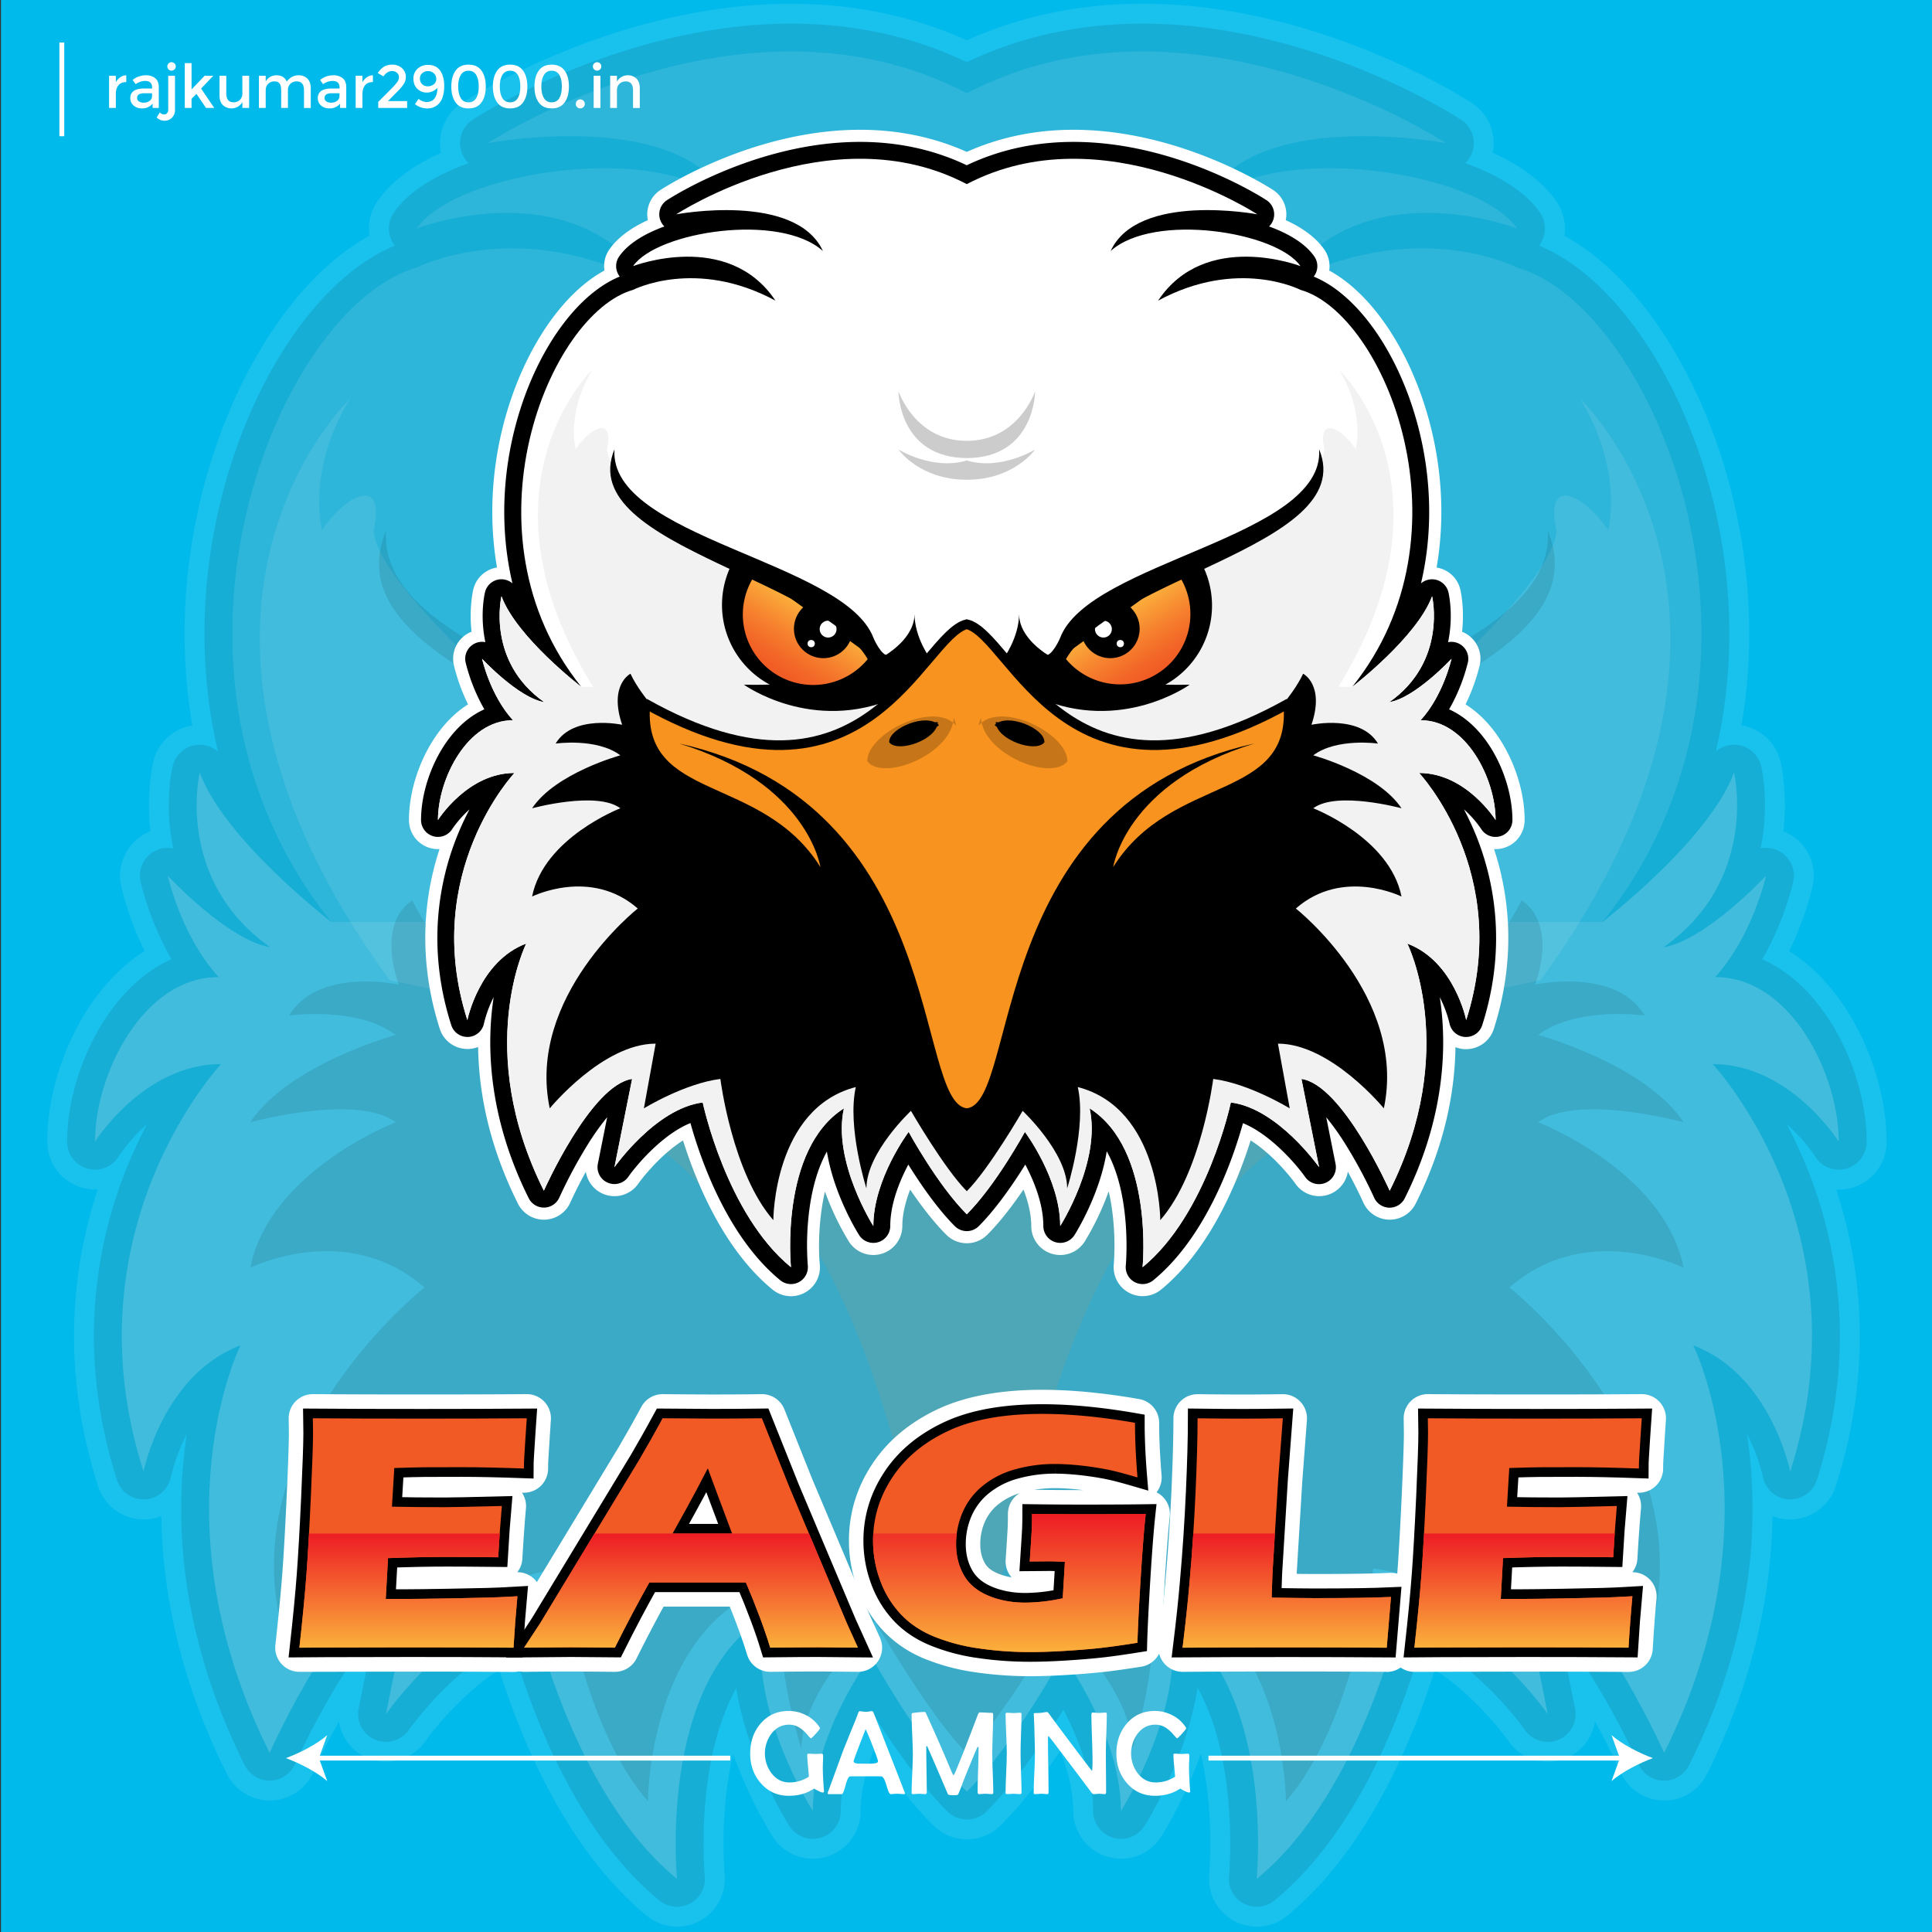 <svg id="Layer_1" data-name="Layer 1" xmlns="http://www.w3.org/2000/svg" xmlns:xlink="http://www.w3.org/1999/xlink" viewBox="0 0 2000 2000"><rect x="0" y="0" width="2000" height="2000" fill="#333333" stroke="none"/><defs><style>.cls-1{fill:#00baeb;}.cls-10,.cls-11,.cls-12,.cls-2,.cls-4,.cls-5,.cls-6,.cls-7,.cls-8,.cls-9{opacity:0.1;}.cls-3,.cls-4{fill:#fff;}.cls-13,.cls-5{fill:#f2f2f2;}.cls-14,.cls-6{fill:#ccc;}.cls-8{fill:url(#linear-gradient);}.cls-9{fill:url(#linear-gradient-2);}.cls-10,.cls-25{fill:#f7931e;}.cls-11,.cls-15,.cls-22,.cls-26{fill:none;}.cls-11,.cls-12,.cls-15,.cls-26,.cls-28{stroke:#000;}.cls-11,.cls-12,.cls-15,.cls-22,.cls-26,.cls-28{stroke-miterlimit:10;}.cls-11{stroke-width:16.49px;}.cls-12{stroke-width:4.12px;}.cls-15{stroke-width:20px;}.cls-16{fill:#f15a24;}.cls-17{fill:url(#linear-gradient-3);}.cls-18{fill:url(#linear-gradient-4);}.cls-19{fill:url(#linear-gradient-5);}.cls-20{fill:url(#linear-gradient-6);}.cls-21{fill:url(#linear-gradient-7);}.cls-22{stroke:#fff;stroke-width:5px;}.cls-23{fill:url(#linear-gradient-8);}.cls-24{fill:url(#linear-gradient-9);}.cls-26{stroke-width:10px;}.cls-27{opacity:0.2;}.cls-28{stroke-width:2.5px;}</style><linearGradient id="linear-gradient" x1="1260.03" y1="826.4" x2="1328.56" y2="931.92" gradientUnits="userSpaceOnUse"><stop offset="0" stop-color="#fbb03b"/><stop offset="0.02" stop-color="#fbae3b"/><stop offset="0.46" stop-color="#f6812e"/><stop offset="0.8" stop-color="#f26527"/><stop offset="1" stop-color="#f15a24"/></linearGradient><linearGradient id="linear-gradient-2" x1="1446.67" y1="826.4" x2="1515.19" y2="931.92" gradientTransform="matrix(-1, 0, 0, 1, 2188.5, 0)" xlink:href="#linear-gradient"/><linearGradient id="linear-gradient-3" x1="422.76" y1="1705.67" x2="422.76" y2="1587.5" gradientUnits="userSpaceOnUse"><stop offset="0" stop-color="#fbb03b"/><stop offset="1" stop-color="#ed1c24"/></linearGradient><linearGradient id="linear-gradient-4" x1="715.34" y1="1705.67" x2="715.34" xlink:href="#linear-gradient-3"/><linearGradient id="linear-gradient-5" x1="1044.94" y1="1710.2" x2="1044.94" y2="1567.2" xlink:href="#linear-gradient-3"/><linearGradient id="linear-gradient-6" x1="1332.06" y1="1705.67" x2="1332.06" xlink:href="#linear-gradient-3"/><linearGradient id="linear-gradient-7" x1="1577" y1="1705.67" x2="1577" xlink:href="#linear-gradient-3"/><linearGradient id="linear-gradient-8" x1="1157.99" y1="633.27" x2="1199.55" y2="697.28" xlink:href="#linear-gradient"/><linearGradient id="linear-gradient-9" x1="1344.83" y1="633.27" x2="1386.4" y2="697.28" gradientTransform="matrix(-1, 0, 0, 1, 2188.5, 0)" xlink:href="#linear-gradient"/></defs><title>eagle-gaming-sell</title><rect class="cls-1" x="1" width="2000" height="2000"/><g class="cls-2"><path class="cls-3" d="M1301,1994.46a49.47,49.47,0,0,1-49.22-54.31,449.94,449.94,0,0,0-3.75-99c-1.26-8.15-2.87-16.8-4.94-25.63-1.25,3.48-2.55,7-3.91,10.5a467.86,467.86,0,0,1-37,75.22,49.46,49.46,0,0,1-91.18-26.55c0-20.42-5.66-42.18-13.37-62.2-17.94,26.37-39.5,54.91-61.68,77.09a49.47,49.47,0,0,1-69.94,0c-22.18-22.18-43.74-50.72-61.68-77.09-7.71,20-13.37,41.78-13.37,62.2a49.45,49.45,0,0,1-91.18,26.55,467.36,467.36,0,0,1-37-75.22c-1.37-3.53-2.67-7-3.92-10.5-2.22,9.5-3.92,18.8-5.22,27.54a452.1,452.1,0,0,0-3.48,97,49.46,49.46,0,0,1-80.53,43.2c-84.51-69.14-131.36-186-152.9-254.6-34.32,21.48-65.53,58.45-76.53,74a49.42,49.42,0,0,1-89.37-20.61c-16.07,29.26-26.3,52.18-26.44,52.48a49.45,49.45,0,0,1-44.07,29.36l-1.13,0a49.46,49.46,0,0,1-44.23-27.34C205.19,1777.19,185,1716.1,174.79,1655a568,568,0,0,1-7.74-85.61,49.94,49.94,0,0,1-15.48,3.47c-1,.06-2,.09-3,.09a49.66,49.66,0,0,1-47.08-34.65C81.2,1475,73.28,1410.9,77.91,1347.82a484.75,484.75,0,0,1,23.25-116.61c-.93,0-1.86.08-2.8.08a49.48,49.48,0,0,1-49.46-49.47c0-46,16-97.78,42.82-138.61,16.56-25.22,36.2-45,57.95-58.68a324,324,0,0,1-24.27-67.19,49.47,49.47,0,0,1,30.26-56.81c-4.36-39.32,2.21-68.7,3.05-72.19A49.43,49.43,0,0,1,199.13,751q-2.22-12.81-3.82-25.77c-10.24-82.69-1.82-169.62,24.35-251.38,19-59.43,46.62-113.35,79.82-155.94,25.69-32.95,53.91-58,83-73.85a49.47,49.47,0,0,1,8.13-35.57c13.62-19.81,35.72-36.66,65.93-50.32a49.51,49.51,0,0,1,21.35-51.39c6.4-4.2,159-102.9,340.89-102.9,65.08,0,126.22,12.69,182.1,37.76C1056.82,16.53,1118,3.84,1183,3.84c181.87,0,334.48,98.7,340.89,102.91a49.48,49.48,0,0,1,21.32,51.37c30.21,13.65,52.33,30.51,66,50.33a49.88,49.88,0,0,1,8.25,35.63c29.1,15.89,57.28,40.89,82.93,73.79,33.2,42.59,60.81,96.51,79.82,155.94,26.17,81.76,34.59,168.69,24.35,251.38q-1.6,13-3.82,25.77a49.46,49.46,0,0,1,40.43,37.38c.83,3.49,7.4,32.85,3,72.17a49.43,49.43,0,0,1,30.26,56.83,325.19,325.19,0,0,1-24.28,67.19c21.75,13.7,41.4,33.46,58,58.68C1937,1084,1953,1135.86,1953,1181.82a49.43,49.43,0,0,1-49.48,49.76c-.9,0-1.79,0-2.68-.08A485.39,485.39,0,0,1,1924,1347.82c4.63,63.08-3.3,127.18-23.56,190.5a49.67,49.67,0,0,1-47.09,34.65c-1,0-2,0-3-.09a49.82,49.82,0,0,1-15.47-3.47,569.3,569.3,0,0,1-7.74,85.61c-10.18,61.08-30.4,122.17-60.09,181.56a49.48,49.48,0,0,1-44.24,27.34l-1.12,0a49.46,49.46,0,0,1-44.08-29.36c-.13-.29-10.43-23.31-26.44-52.47a49.41,49.41,0,0,1-89.36,20.62c-11-15.54-42.2-52.52-76.54-74-21.53,68.64-68.39,185.46-152.9,254.6A49.42,49.42,0,0,1,1301,1994.46Z"/></g><g class="cls-2"><path d="M1301,1973.85a28.85,28.85,0,0,1-28.7-31.72c.24-2.55,10.56-117.88-32.52-194.87-12,74.39-52.7,139.29-55,142.94a28.85,28.85,0,0,1-53.19-15.49c0-36.43-15.51-75.67-30.8-104.82-19.78,31.74-49.1,74.81-79.43,105.14a28.85,28.85,0,0,1-40.8,0c-30.32-30.32-59.63-73.37-79.41-105.11-14.7,27.74-30.81,66.82-30.81,104.79a28.86,28.86,0,0,1-53.2,15.49c-2.31-3.64-42.94-68.34-55-142.58-16.33,29.44-24.7,63.73-29,92.43-8.16,54.81-3.64,101.61-3.59,102.08a28.85,28.85,0,0,1-47,25.2c-91.26-74.66-136.81-208.93-153.25-268.26-20.35,8.2-42.29,23.3-64.62,44.63a357.57,357.57,0,0,0-41.48,47.13,28.84,28.84,0,0,1-51.92-22.2L387.25,1689c-9.93,11.92-21.39,27.68-34.37,48.52a826,826,0,0,0-47.4,88.62,28.87,28.87,0,0,1-25.72,17.12h-.65a28.85,28.85,0,0,1-25.8-15.94c-28.77-57.55-48.35-116.67-58.2-175.73a535.82,535.82,0,0,1-5-141.3c.91-9.13,2-17.86,3.31-26.16A201.49,201.49,0,0,0,176.85,1529a28.79,28.79,0,0,1-26.67,23.1c-.54,0-1.08.05-1.62.05a28.89,28.89,0,0,1-27.47-20.1c-19.45-60.8-27.07-122.27-22.63-182.72a467.09,467.09,0,0,1,33.43-142c6.5-16,13.43-30.57,20.38-43.72a183.27,183.27,0,0,0-29.49,33.57,28.59,28.59,0,0,1-24.41,13.62,28.85,28.85,0,0,1-28.86-29c0-68.26,40.1-158.66,108.07-188.85a311.87,311.87,0,0,1-32.07-80.11,28.84,28.84,0,0,1,33.81-34.56c-.67-3.23-1.27-6.48-1.79-9.77-6.53-40.94.41-72,1.22-75.41A28.84,28.84,0,0,1,205.1,771c.58,0,1.15,0,1.73,0a28.8,28.8,0,0,1,18.78,7,523.73,523.73,0,0,1-9.85-55.27C205.89,642.91,214,559,239.29,480.09,257.57,423,284,371.24,315.73,330.54c28.86-37,60.73-63.08,93-76.21a28.86,28.86,0,0,1-1.07-34.2c17-24.67,49.26-41,77.39-51.27A28.84,28.84,0,0,1,489.24,124c1.57-1,39.1-25.48,98.23-49.94C642.16,51.42,726.7,24.45,818.83,24.45c65.44,0,126.62,13.4,182.1,39.86,55.48-26.46,116.66-39.86,182.11-39.86,92.13,0,176.67,27,231.36,49.59,59.13,24.46,96.66,48.91,98.23,49.94a28.88,28.88,0,0,1,4.22,44.89c28.12,10.22,60.42,26.6,77.37,51.26a28.85,28.85,0,0,1-1.1,34.19c32.26,13.12,64.14,39.19,93,76.22,31.73,40.7,58.16,92.41,76.45,149.55C1787.84,559,1796,642.91,1786.1,722.66a521.17,521.17,0,0,1-9.85,55.27,28.86,28.86,0,0,1,18.79-7c.57,0,1.14,0,1.72,0a28.83,28.83,0,0,1,26.35,22.1c.81,3.41,7.76,34.47,1.22,75.41-.52,3.29-1.12,6.54-1.79,9.77a29,29,0,0,1,5.66-.56,28.87,28.87,0,0,1,28.15,35.12A311.87,311.87,0,0,1,1824.28,993c68,30.19,108.07,120.59,108.07,188.85a28.91,28.91,0,0,1-20.94,27.85,29.21,29.21,0,0,1-7.92,1.1,28.7,28.7,0,0,1-24.46-13.65,182.52,182.52,0,0,0-29.44-33.5,482.12,482.12,0,0,1,20.38,43.73,467.09,467.09,0,0,1,33.43,142c4.44,60.45-3.18,121.92-22.63,182.72a28.85,28.85,0,0,1-27.47,20.06c-.54,0-1.08,0-1.63,0A28.86,28.86,0,0,1,1825,1528.9a202.1,202.1,0,0,0-16.61-44.74q1.92,12.45,3.32,26.17a535.82,535.82,0,0,1-5,141.3c-9.84,59.06-29.42,118.18-58.2,175.73a28.84,28.84,0,0,1-25.8,16h-.66a28.84,28.84,0,0,1-25.71-17.13,827.52,827.52,0,0,0-47.4-88.61c-13-20.84-24.43-36.6-34.36-48.52l15.92,79.59a28.85,28.85,0,0,1-51.93,22.2c-15-21.31-59.2-72.75-106.1-91.75-16.44,59.34-62,193.59-153.25,268.25A28.82,28.82,0,0,1,1301,1973.85Z"/></g><path class="cls-4" d="M1000.93,1854.62c-50.21-50.2-99.22-140.58-99.22-140.58s-60.25,80.33-60.25,160.67c0,0-70.3-110.46-50.21-200.84C680.79,1744.16,700.87,1945,700.87,1945c-110.46-90.38-150.63-281.17-150.63-281.17-80.33,10-150.62,110.46-150.62,110.46l30.12-150.63c-70.29,10-150.62,190.8-150.62,190.8C158.61,1573.45,249,1392.7,249,1392.7c-80.33,30.13-100.42,130.55-100.42,130.55-80.33-251,80.34-421.76,80.34-421.76-80.34,0-130.55,80.33-130.55,80.33,0-70.29,50.2-170.69,128-170.31-38.8-42.41-52.7-104.91-52.7-104.91s61.92,66.65,106.11,74c-99.42-70-73-180.79-73-180.79,25.78,70,136.24,154.64,136.24,154.64C133.18,693,287.82,317.48,431.42,277c0,0,106.77-55.23,243,18.41-81-121.51-243-58.92-243-58.92,40.5-58.91,250.37-92.05,324-25.77-46.61-101.08-250.37-62.59-250.37-62.59S769-24.95,1000.93,96.56c232-121.51,495.88,51.55,495.88,51.55S1293,109.62,1246.43,210.7c73.64-66.28,283.52-33.14,324,25.77,0,0-162-62.59-243,58.92,136.23-73.64,243-18.41,243-18.41,143.6,40.5,298.24,416.06,88.37,677.48,0,0,110.45-84.68,136.23-154.64,0,0,26.44,110.83-73,180.79,44.18-7.36,106.11-74,106.11-74s-13.91,62.5-52.71,104.91c77.82-.38,128,100,128,170.31,0,0-50.21-80.33-130.54-80.33,0,0,160.67,170.71,80.33,421.76,0,0-20.08-100.42-100.42-130.55,0,0,90.38,180.75-30.12,421.76,0,0-80.34-180.76-150.63-190.8l30.13,150.63s-70.3-100.42-150.63-110.46c0,0-40.17,190.79-150.63,281.17,0,0,20.09-200.84-90.37-271.13,20.08,90.38-50.21,200.84-50.21,200.84,0-80.34-60.25-160.67-60.25-160.67S1051.14,1804.42,1000.93,1854.62Z"/><path class="cls-5" d="M1658.82,954.46s110.45-84.68,136.23-154.64c0,0,26.44,110.83-73,180.79,44.18-7.36,106.11-74,106.11-74s-13.91,62.5-52.71,104.91c77.82-.38,128,100,128,170.31,0,0-50.21-80.33-130.54-80.33,0,0,160.67,170.71,80.33,421.76,0,0-20.08-100.42-100.42-130.55,0,0,90.38,180.75-30.12,421.76,0,0-80.34-180.76-150.63-190.8l30.13,150.63s-70.3-100.42-150.63-110.46c0,0-40.17,190.79-150.63,281.17,0,0,20.09-200.84-90.37-271.13,20.08,90.38-50.21,200.84-50.21,200.84,0-80.34-60.25-160.67-60.25-160.67s-49,90.38-99.23,140.58c-50.21-50.2-99.22-140.58-99.22-140.58s-60.25,80.33-60.25,160.67c0,0-70.3-110.46-50.21-200.84C680.79,1744.16,700.87,1945,700.87,1945c-110.46-90.38-150.63-281.17-150.63-281.17-80.33,10-150.62,110.46-150.62,110.46l30.12-150.63c-70.29,10-150.62,190.8-150.62,190.8C158.61,1573.45,249,1392.7,249,1392.7c-80.33,30.13-100.42,130.55-100.42,130.55-80.33-251,80.34-421.76,80.34-421.76-80.34,0-130.55,80.33-130.55,80.33,0-70.29,50.2-170.69,128-170.31-38.8-42.41-52.7-104.91-52.7-104.91s61.92,66.65,106.11,74c-99.42-70-73-180.79-73-180.79,25.78,70,136.24,154.64,136.24,154.64"/><path class="cls-6" d="M1002.12,564.17C884.3,564.17,884.3,450,884.3,450s28.26,84.68,116.63,84.68S1117.56,450,1117.56,450s0,114.14-117.82,114.14"/><path class="cls-6" d="M1002.12,567.85c-58.91,18.41-117.82-18.41-117.82-18.41s35.63,51.71,116.63,51.71,116.63-51.71,116.63-51.71-58.91,36.82-117.82,18.41"/><path class="cls-5" d="M1611.21,549c-12.36-57.7,28.85-37.09,53.58,0,0,0,16.49-61.82-28.85-136,0,0,234.93,222.57-41.21,601.75l-372.39,78.82-100.2-120.67s47.87-175.2,342.66-248c0,0,144.71-123.7,146.41-175.87"/><path class="cls-5" d="M386.89,549c12.37-57.7-28.85-37.09-53.58,0,0,0-16.48-61.82,28.85-136,0,0-234.93,222.57,41.22,601.75l372.39,78.82L876,972.87s-47.87-175.2-342.66-248c0,0-144.71-123.7-146.42-175.87"/><path class="cls-7" d="M1090.12,830.36c0,60.25,105.43,125.52,291.21,120.5,0,0-116.71,84.19-259.19,22l-58.79-66.27s26.77-36.07,26.77-76.24"/><path class="cls-7" d="M1389.66,724.85a154.09,154.09,0,0,1-250.17,180"/><path class="cls-8" d="M1360.58,761.11a120.09,120.09,0,1,1-195,140.26"/><circle class="cls-7" cx="1245.76" cy="855.47" r="50.21"/><path class="cls-7" d="M911.75,830.36c0,60.25-105.44,125.52-291.21,120.5,0,0,116.7,84.19,259.18,22l58.79-66.27s-26.76-36.07-26.76-76.24"/><path class="cls-7" d="M612.2,724.85a154.09,154.09,0,1,0,250.17,180"/><path class="cls-9" d="M641.28,761.11a120.1,120.1,0,0,0,195,140.26"/><circle class="cls-7" cx="756.1" cy="855.47" r="50.21"/><path class="cls-7" d="M1002.12,1081.41c-381.58,60.25-547-105.19-547-105.19S437,953.77,426.93,932.09c0,0-37.35,18.77-14.24,87.11,0,0-83.37-18.13-113.49,32.08,0,0,70.29-10,110.46,20.08,0,0-110.46,30.13-150.63,90.38,0,0,110.46-30.12,150.63,0,0,0-130.54,50.21-150.63,150.63,0,0,100-49.87,180.34,20.42,0,0-190.38,150.29-150.21,341.08,0,0,90.37-110.46,180.75-110.46l-20.08,110.46s69.4-42.56,130.54-50.21c0,0,20.08,160.67,90.38,241,0,0,0-190.8,140.75-227.16-15.29,68.79,18.13,173,18.13,173,0-61.15,76-132.33,76-132.33s57.11,98.91,95.32,137.12c38.22-38.21,95.32-137.12,95.32-137.12s76,71.18,76,132.33c0,0,33.42-104.16,18.14-173,140.75,36.36,140.75,227.16,140.75,227.16,70.29-80.34,90.37-241,90.37-241,61.15,7.65,130.55,50.21,130.55,50.21L1532,1563.41c90.38,0,180.76,110.46,180.76,110.46,40.16-190.79-150.21-341.08-150.21-341.08,80.33-70.29,180.33-20.42,180.33-20.42-20.08-100.42-150.63-150.63-150.63-150.63,40.17-30.12,150.63,0,150.63,0-40.17-60.25-150.63-90.38-150.63-90.38,40.17-30.12,110.46-20.08,110.46-20.08-30.12-50.21-113.48-32.08-113.48-32.08,23.11-68.34-14.25-87.11-14.25-87.11-10,21.68-28.17,44.13-28.17,44.13s-165.43,165.44-547,105.19"/><path class="cls-10" d="M1002.12,847.68C924.8,866.09,840,1196,460.7,982.45c-16.57,169.24,190,119,290.38,279.71,0,0-20.8-143.86-241-210.88,458.76,102,401,612.61,490.85,622.59,89.84-10,32.1-520.64,490.86-622.59-220.21,67-241,210.88-241,210.88,100.42-160.67,307-110.47,290.38-279.71C1161.91,1196,1077.06,866.09,999.74,847.68"/><path class="cls-11" d="M451.17,982.45C830.41,1196,923.61,866.09,1000.93,847.68c77.32,18.41,170.52,348.33,549.77,134.77"/><path class="cls-7" d="M978.58,1007.19c-3.12,62.54-121,109.57-147.57,74.2,0-47.31,114.53-104.61,152-60.3"/><path class="cls-7" d="M1025.08,1007.19c3.12,62.54,121,109.57,147.57,74.2,0-47.31-114.53-104.61-152-60.3"/><path class="cls-12" d="M949.52,1014.86c-1.67,28.35-64.75,49.67-79,33.63,0-21.45,61.31-47.42,81.4-27.33"/><path class="cls-12" d="M1052.34,1014.86c1.67,28.35,64.75,49.67,79,33.63,0-21.45-61.31-47.42-81.39-27.33"/><circle class="cls-4" cx="1234.09" cy="856.04" r="14.43"/><circle class="cls-4" cx="1262.94" cy="880.77" r="6.18"/><circle class="cls-4" cx="764.23" cy="856.04" r="14.43"/><circle class="cls-4" cx="735.37" cy="880.77" r="6.18"/><path class="cls-7" d="M1131.34,897.18c9,13.52,25.53-17.45,29.07-26.65,50.21-130.54,451.88-170.71,441.84-321.34,70.29,170.71-391.63,220.92-442.16,380.2"/><path class="cls-7" d="M870.52,897.18c-9,13.52-25.53-17.45-29.06-26.65C791.25,740,389.58,699.82,399.62,549.19c-70.3,170.71,391.63,220.92,442.15,380.2"/><path class="cls-3" d="M309.92,1730.68a25,25,0,0,1-24.85-27.76c3.27-29.51,5.68-54.51,7.18-74.29s3-46.66,4.53-79.71c1.5-32.79,2.26-54.74,2.27-65.26l-.2-15.14a25,25,0,0,1,25-25.32H324c30.84.23,68.9.34,113.13.34,40.8,0,77.13-.11,108-.34h.19a25,25,0,0,1,24.94,26.73l-.4,5.73c0,.21,0,.43,0,.64s-.21,2.47-.93,14.22l-1.19,19c-.23,3.52-.35,7.11-.35,10.74a25,25,0,0,1-25,25h-.9l-1.12,0a24.94,24.94,0,0,1,4.1,16.07c-1.3,14.53-2.55,32.12-3.72,52.29a24.87,24.87,0,0,1-5.23,13.92h.12a25,25,0,0,1,24.9,27.3c-1.56,16.84-2.87,34.46-3.91,52.38a25,25,0,0,1-25,23.56h-.19c-32.21-.23-67.88-.34-106-.34l-87.23.17Z"/><path class="cls-3" d="M887.88,1730.67c-23.15-.23-36.72-.34-41.48-.34-10.9,0-27.32.11-48.81.34h-.27a25,25,0,0,1-23.92-17.74c-4.37-14.39-10.39-31.08-17.95-49.77H686.94c-9.09,16.6-18.5,34.6-28,53.69a25,25,0,0,1-22.36,13.82h-.24c-24.9-.23-39.64-.34-45.07-.34-9.84,0-26.13.11-48.42.34h-.26a25,25,0,0,1-20.88-38.75l16.22-24.66,102.29-168.82L651,1479.73c3-5.28,7.41-13.21,13-23.51a25,25,0,0,1,22-13h.25c23,.23,40,.34,50.75.34,18.54,0,35.84-.11,51.44-.34h.37A25,25,0,0,1,812,1458.93l28.87,72.32,58.7,139,11.37,25.11a25,25,0,0,1-22.77,35.32Z"/><path class="cls-3" d="M1066.19,1735.2a391.63,391.63,0,0,1-56.64-4.09,221.33,221.33,0,0,1-52.5-14,122.39,122.39,0,0,1-42.9-29.13,127.27,127.27,0,0,1-26.33-43,143.28,143.28,0,0,1-9-50.13c0-28.43,8.14-55.14,24.2-79.39,15.87-24,38.71-43.06,67.88-56.76,28.32-13.29,64.58-20,107.79-20,30.27,0,64.11,3.23,100.57,9.6a25,25,0,0,1,20.7,24.62c0,16.19.84,34.51,2.5,54.48a25.06,25.06,0,0,1-5.21,17.45,25,25,0,0,1,13.68,25.06c-1.67,15.45-3.4,37.77-5.15,66.34s-2.84,50.57-3.23,65.08a25,25,0,0,1-21,24c-15.56,2.49-28.69,4.33-39,5.47s-22.87,2.17-37.22,3.06S1077.64,1735.2,1066.19,1735.2Zm-10.74-189.42a65.93,65.93,0,0,0-22,11.48,47.08,47.08,0,0,0-13.83,17.89,56.91,56.91,0,0,0-4.84,23.36c0,7.62,1.53,14,4.68,19.59,2.53,4.46,6.85,7.93,13.21,10.62a65.24,65.24,0,0,0,14.52,4.17,25,25,0,0,1-6.14-18.08l1.38-21.29q.19-3.52.6-10c.23-3.85.35-9.34.35-16.31a25,25,0,0,1,12.09-21.41Zm15.31-3.56c17,.21,33.56.32,49.41.32h.86c-4-.51-8-.92-11.74-1.24-6.38-.52-12.07-.78-16.91-.78A134.59,134.59,0,0,0,1070.76,1542.22Z"/><path class="cls-3" d="M1435.41,1730.67c-34.74-.23-68.14-.34-99.28-.34-42.22,0-79.83.11-111.77.34h-.18a25,25,0,0,1-24.82-28c3.26-26.86,5.64-49.09,7.08-66.08,2.76-31.16,4.85-62.43,6.22-93s2.07-56,2.07-75.34a25,25,0,0,1,25-25h.32c17.69.23,33.66.34,47.48.34,9.33,0,22.83-.11,40.13-.34h.33a25,25,0,0,1,24.93,26.89l-4.77,62.79-5.85,96.31c8.63.11,14.86.16,18.61.16,34.3,0,60.51-.4,77.89-1.19l1.14,0a25,25,0,0,1,24.91,27.08l-4.36,52.54a25,25,0,0,1-24.91,22.93Z"/><path class="cls-3" d="M1464.16,1730.68a25,25,0,0,1-24.85-27.76c3.27-29.51,5.69-54.5,7.18-74.29s3-46.67,4.53-79.72c1.5-32.78,2.26-54.73,2.27-65.24l-.2-15.15a25,25,0,0,1,25-25.32h.19c30.84.23,68.9.34,113.13.34,40.8,0,77.13-.11,108-.34h.19a25,25,0,0,1,24.94,26.72l-.4,5.72c0,.23,0,.45,0,.68s-.21,2.49-.93,14.2l-1.19,19c-.23,3.52-.35,7.11-.35,10.74a25,25,0,0,1-25,25h-.9l-1.11,0a25,25,0,0,1,4.09,16.07c-1.3,14.56-2.55,32.16-3.72,52.29a24.87,24.87,0,0,1-5.23,13.92h.12a25,25,0,0,1,24.9,27.3c-1.56,16.8-2.87,34.42-3.91,52.38a25,25,0,0,1-24.95,23.56h-.19c-32.21-.23-67.87-.34-106-.34l-87.23.17Z"/><path class="cls-3" d="M1182.83,1341.77a30,30,0,0,1-29.85-32.93h0a273.16,273.16,0,0,0-2.28-60c-.76-4.94-1.74-10.19-3-15.54q-1.14,3.16-2.38,6.36a283.86,283.86,0,0,1-22.46,45.63,30,30,0,0,1-55.31-16.11c0-12.75-3.47-25.92-8.06-37.79-10.89,16-24,33.36-37.46,46.83a30,30,0,0,1-42.43,0c-13.45-13.46-26.53-30.77-37.41-46.76-4.67,12.14-8.11,25.34-8.11,37.72a30,30,0,0,1-55.3,16.11,282.44,282.44,0,0,1-22.47-45.63q-1.2-3.1-2.31-6.18c-6.93,29.64-6.8,60.76-5.34,75.36a30,30,0,0,1-48.85,26.2c-51.26-41.94-79.68-112.79-92.74-154.43-20.85,13-39.8,35.51-46.45,44.92a30,30,0,0,1-54.17-12.54c-9.72,17.69-16,31.66-16.05,31.85a30,30,0,0,1-26.74,17.78H563A30,30,0,0,1,536.17,1246c-30.65-61.28-40.62-116.86-41.21-162.19a29.87,29.87,0,0,1-9.46,2.09c-.57,0-1.13,0-1.69,0a30,30,0,0,1-28.56-20.86C435.31,1002.81,435.3,938.9,455,879c-.54,0-1.09,0-1.63,0a30,30,0,0,1-30-30.18c0-27.88,9.71-59.31,26-84.08,10.05-15.3,22-27.28,35.16-35.59a196.52,196.52,0,0,1-14.73-40.76,30,30,0,0,1,15.33-33.07,31.77,31.77,0,0,1,3-1.39c-2.65-23.85,1.34-41.67,1.85-43.78a30,30,0,0,1,24.51-22.68q-1.34-7.74-2.31-15.63C506,521.72,511.07,469,526.94,419.4c11.53-36,28.27-68.75,48.41-94.58,15.58-20,32.7-35.17,50.38-44.8a30,30,0,0,1,4.93-21.57c8.67-12.62,22.92-22.76,40-30.55a30,30,0,0,1,12.92-31.15c3.89-2.54,96.46-62.41,206.77-62.41,39.48,0,76.56,7.7,110.46,22.9,33.89-15.2,71-22.9,110.45-22.9,110.32,0,202.89,59.87,206.78,62.42A30,30,0,0,1,1331,227.91c17.09,7.79,31.33,17.92,40,30.54a30.28,30.28,0,0,1,5,21.61c17.65,9.64,34.74,24.8,50.3,44.76,20.14,25.83,36.88,58.54,48.42,94.58,15.87,49.6,21,102.32,14.77,152.48-.66,5.26-1.42,10.47-2.31,15.63a30,30,0,0,1,24.51,22.68c.51,2.11,4.5,19.94,1.85,43.8a30.65,30.65,0,0,1,3,1.39,30,30,0,0,1,15.31,33,196.65,196.65,0,0,1-14.72,40.75c13.19,8.32,25.11,20.3,35.15,35.6,16.26,24.77,26,56.2,26,84.08a30,30,0,0,1-30,30.18c-.55,0-1.09,0-1.63,0,19.71,59.91,19.69,123.82-.24,186.1a30.12,30.12,0,0,1-28.56,21c-.61,0-1.22,0-1.83,0a30.54,30.54,0,0,1-9.33-2.08c-.61,45.3-10.6,100.81-41.2,162a30,30,0,0,1-26.83,16.59H1438a30,30,0,0,1-26.73-17.81c-.08-.17-6.33-14.14-16-31.84a30,30,0,0,1-54.21,12.5c-6.61-9.37-25.56-31.83-46.41-44.87-13.06,41.64-41.48,112.49-92.74,154.43A30,30,0,0,1,1182.83,1341.77Z"/><path d="M1182.83,1329.27a17.5,17.5,0,0,1-17.41-19.24c.15-1.55,6.41-71.5-19.72-118.2-7.25,45.12-32,84.49-33.38,86.7a17.5,17.5,0,0,1-32.26-9.4c0-23-9.77-46.72-18.69-63.56-12,19.26-29.78,45.37-48.17,63.76a17.52,17.52,0,0,1-24.75,0c-18.39-18.39-36.17-44.5-48.16-63.76-8.92,16.83-18.7,40.54-18.7,63.56a17.5,17.5,0,0,1-32.26,9.4c-1.4-2.21-26.05-41.45-33.34-86.48-9.9,17.85-15,38.65-17.58,56.06a283.08,283.08,0,0,0-2.18,61.92,17.5,17.5,0,0,1-28.49,15.29c-55.36-45.3-83-126.74-93-162.73-28.55,11.51-55.29,42.73-64.35,55.67a17.5,17.5,0,0,1-31.5-13.47l9.66-48.28a266.34,266.34,0,0,0-21,29.74A500.26,500.26,0,0,0,579,1239.7a17.49,17.49,0,0,1-15.59,10.38H563a17.51,17.51,0,0,1-15.65-9.67c-39.63-79.26-42.71-148.32-38.31-192.3.56-5.54,1.24-10.84,2-15.87A122.12,122.12,0,0,0,501,1059.44a17.47,17.47,0,0,1-16.18,14c-.32,0-.65,0-1,0a17.52,17.52,0,0,1-16.66-12.19C440.38,977.63,455.94,908,473.7,864.34c3.92-9.63,8.11-18.45,12.3-26.4a112.25,112.25,0,0,0-17.8,20.19,17.5,17.5,0,0,1-32.34-9.27c0-41.41,24.32-96.24,65.55-114.56A189,189,0,0,1,482,685.71,17.51,17.51,0,0,1,499,664.41a18,18,0,0,1,3.43.34c-.41-2-.77-3.93-1.09-5.93-4-24.83.25-43.67.74-45.73a17.51,17.51,0,0,1,16-13.41l1,0a17.49,17.49,0,0,1,11.4,4.22,317.64,317.64,0,0,1-6-33.53c-6-48.37-1.05-99.25,14.27-147.13,21.64-67.6,61.28-120,102.82-136.94l0,0a17.49,17.49,0,0,1-.68-20.72c9.09-13.22,26.24-23.64,46.89-31.15a17.49,17.49,0,0,1,2.6-27.17c3.76-2.47,93.3-60.37,199.92-60.37,39.69,0,76.8,8.13,110.46,24.17,33.65-16,70.76-24.17,110.45-24.17,106.63,0,196.16,57.9,199.92,60.37a17.52,17.52,0,0,1,2.61,27.18c20.65,7.5,37.8,17.92,46.88,31.14a17.5,17.5,0,0,1-.67,20.75c41.52,17,81.16,69.34,102.79,136.93,15.33,47.88,20.26,98.76,14.27,147.13a315.08,315.08,0,0,1-6,33.53,17.48,17.48,0,0,1,11.39-4.22l1,0a17.49,17.49,0,0,1,16,13.41c.49,2.06,4.7,20.9.74,45.73q-.48,3-1.09,5.94a17.2,17.2,0,0,1,3.43-.34,17.5,17.5,0,0,1,17.08,21.29,189,189,0,0,1-19.45,48.59c41.23,18.32,65.55,73.15,65.55,114.56a17.5,17.5,0,0,1-32.34,9.27,111.38,111.38,0,0,0-17.86-20.32c4.21,8,8.42,16.85,12.37,26.53,17.76,43.67,33.31,113.29,6.54,196.95a17.5,17.5,0,0,1-16.66,12.16l-1,0a17.48,17.48,0,0,1-16.17-14,123,123,0,0,0-10.08-27.14c.78,5,1.46,10.34,2,15.88,4.4,44,1.32,113-38.3,192.3a17.52,17.52,0,0,1-15.65,9.67h-.4a17.51,17.51,0,0,1-15.6-10.38,500.61,500.61,0,0,0-28.75-53.75,266.18,266.18,0,0,0-20.84-29.44l9.65,48.28a17.5,17.5,0,0,1-31.5,13.47c-9.09-12.93-35.9-44.13-64.35-55.65-10,36-37.61,117.42-92.95,162.71A17.53,17.53,0,0,1,1182.83,1329.27Z"/><path class="cls-3" d="M1000.83,1257c-30.46-30.45-60.19-85.27-60.19-85.27s-36.55,48.73-36.55,97.45c0,0-42.63-67-30.45-121.81-67,42.63-54.82,164.45-54.82,164.45-67-54.82-91.36-170.55-91.36-170.55-48.73,6.1-91.37,67-91.37,67l18.28-91.36C611.73,1123,563,1232.59,563,1232.59c-73.09-146.18-18.27-255.82-18.27-255.82C496,995,483.82,1056,483.82,1056c-48.73-152.27,48.73-255.82,48.73-255.82-48.73,0-79.19,48.73-79.19,48.73,0-42.64,30.45-103.54,77.66-103.31-23.54-25.72-32-63.64-32-63.64s37.56,40.43,64.36,44.9c-60.3-42.43-44.26-109.66-44.26-109.66,15.63,42.43,82.63,93.8,82.63,93.8-127.3-158.57-33.5-386.37,53.6-410.94,0,0,64.77-33.5,147.4,11.17-49.13-73.7-147.4-35.74-147.4-35.74,24.57-35.73,151.87-55.83,196.54-15.63-28.28-61.31-151.87-38-151.87-38s160.08-105,300.78-31.26c140.7-73.7,300.78,31.26,300.78,31.26s-123.6-23.34-151.87,38c44.67-40.2,172-20.1,196.53,15.63,0,0-98.26-38-147.4,35.74,82.64-44.67,147.4-11.17,147.4-11.17,87.1,24.57,180.91,252.37,53.6,410.94,0,0,67-51.37,82.64-93.8,0,0,16,67.23-44.26,109.66,26.8-4.47,64.36-44.9,64.36-44.9s-8.44,37.92-32,63.64c47.2-.23,77.65,60.67,77.65,103.31,0,0-30.45-48.73-79.18-48.73,0,0,97.45,103.55,48.73,255.82,0,0-12.19-60.91-60.91-79.18,0,0,54.82,109.64-18.28,255.82,0,0-48.72-109.64-91.36-115.73l18.27,91.36s-42.63-60.9-91.36-67c0,0-24.37,115.73-91.37,170.55,0,0,12.18-121.82-54.82-164.45,12.19,54.81-30.45,121.81-30.45,121.81,0-48.72-36.55-97.45-36.55-97.45S1031.28,1226.5,1000.83,1257Z"/><path class="cls-13" d="M1399.87,711s67-51.37,82.64-93.8c0,0,16,67.23-44.26,109.66,26.8-4.47,64.36-44.9,64.36-44.9s-8.44,37.92-32,63.64c47.2-.23,77.65,60.67,77.65,103.31,0,0-30.45-48.73-79.18-48.73,0,0,97.45,103.55,48.73,255.82,0,0-12.19-60.91-60.91-79.18,0,0,54.82,109.64-18.28,255.82,0,0-48.72-109.64-91.36-115.73l18.27,91.36s-42.63-60.9-91.36-67c0,0-24.37,115.73-91.37,170.55,0,0,12.18-121.82-54.82-164.45,12.19,54.81-30.45,121.81-30.45,121.81,0-48.72-36.55-97.45-36.55-97.45s-29.73,54.82-60.18,85.27c-30.46-30.45-60.19-85.27-60.19-85.27s-36.55,48.73-36.55,97.45c0,0-42.63-67-30.45-121.81-67,42.63-54.82,164.45-54.82,164.45-67-54.82-91.36-170.55-91.36-170.55-48.73,6.1-91.37,67-91.37,67l18.28-91.36C611.73,1123,563,1232.59,563,1232.59c-73.09-146.18-18.27-255.82-18.27-255.82C496,995,483.82,1056,483.82,1056c-48.73-152.27,48.73-255.82,48.73-255.82-48.73,0-79.19,48.73-79.19,48.73,0-42.64,30.45-103.54,77.66-103.31-23.54-25.72-32-63.64-32-63.64s37.56,40.43,64.36,44.9c-60.3-42.43-44.26-109.66-44.26-109.66,15.63,42.43,82.63,93.8,82.63,93.8"/><path class="cls-14" d="M1001.55,474.21c-71.47,0-71.47-69.23-71.47-69.23s17.15,51.37,70.75,51.37S1071.57,405,1071.57,405s0,69.23-71.47,69.23"/><path class="cls-14" d="M1001.55,476.45c-35.73,11.16-71.47-11.17-71.47-11.17s21.61,31.36,70.75,31.36,70.74-31.36,70.74-31.36-35.73,22.33-71.47,11.17"/><path class="cls-15" d="M309.92,1705.68q5-44.9,7.26-75.16t4.58-80.47q2.28-50.19,2.29-66.54l-.2-15.31q46.83.35,113.32.34,61.32,0,108.16-.34l-.4,5.72q-.2,2.08-1,15.08l-1.19,18.9q-.4,6.07-.4,12.31-38.31-1.38-64.31-1.39-28.59,0-38.61.09t-31.26.78l-2.41,40q23.43.52,54.6.52,11.11,0,59.17-1.22-2,22.27-3.77,53.07-34.32-.35-52.77-.35-27.37,0-61.3,1.22l-2.36,42.27h22.81q10.11,0,41.85-.52l41.07-.87q9.12-.16,30.54-1.39-2.37,25.74-4,53.24-48.44-.36-106.19-.35l-87.34.17Z"/><path class="cls-15" d="M542.55,1705.68,559,1680.62l102.68-169.45,10.92-19q4.77-8.34,13.31-24,34.92.35,51,.34,28,0,51.8-.34l29,72.54,58.91,139.54,11.51,25.4q-34.38-.36-41.73-.35-16.7,0-49.08.35-8.72-28.71-25.17-67.51H672.24q-17.26,30.63-35.7,67.51-37-.36-45.31-.35Q576.13,1705.33,542.55,1705.68Zm153.68-118.14h61.65q-23-61.3-25.16-67.55-13.1,25.53-22.21,41.85Z"/><path class="cls-15" d="M1068.36,1567.19q27.2.35,51.81.35,42.07,0,65.9-.35-2.58,23.83-5.25,67.5t-3.27,65.94q-22.83,3.66-37.82,5.31t-36,3q-21,1.32-37.52,1.31a363.64,363.64,0,0,1-53-3.83A195.78,195.78,0,0,1,966.63,1694q-20.53-8.52-34.24-23.14a101.91,101.91,0,0,1-21.14-34.62,117.87,117.87,0,0,1-7.44-41.41q0-35.31,20.05-65.59t57.66-47.93q37.61-17.65,97.16-17.66,43.47,0,96.27,9.22,0,25.41,2.58,56.55-14.29-4.18-23.12-6.35t-20.65-4q-11.8-1.82-22.43-2.69t-18.95-.87a151.36,151.36,0,0,0-41.29,5.48,91.48,91.48,0,0,0-33.44,16.87,72.15,72.15,0,0,0-20.95,27.23,82.28,82.28,0,0,0-6.94,33.41q0,17.91,7.94,31.92t25.2,21.31q17.28,7.3,38.51,7.31a185.6,185.6,0,0,0,38.71-4.52l2.26-37.76q-12.93-.51-15.32-.52l-21.08.18,1.39-21.4q.2-3.48.59-10T1068.36,1567.19Z"/><path class="cls-15" d="M1224.18,1705.68q5-41.06,7.17-67,4.19-47.31,6.28-94t2.1-76.46q27,.35,47.8.34,14.09,0,40.46-.34l-4.78,63-6,98.47-.8,24.18q34.15.53,44.48.52,52.21,0,79-1.22l-4.37,52.55q-52.2-.36-99.44-.35Q1272.21,1705.33,1224.18,1705.68Z"/><path class="cls-15" d="M1464.16,1705.68q5-44.9,7.26-75.16t4.58-80.47q2.28-50.19,2.29-66.54l-.2-15.31q46.83.35,113.32.34,61.32,0,108.16-.34l-.4,5.72q-.2,2.08-1,15.08l-1.19,18.9q-.4,6.07-.4,12.31-38.31-1.38-64.31-1.39-28.58,0-38.61.09t-31.26.78l-2.41,40q23.43.52,54.6.52,11.12,0,59.17-1.22-2,22.27-3.77,53.07-34.32-.35-52.77-.35-27.37,0-61.3,1.22l-2.36,42.27h22.81q10.11,0,41.85-.52l41.07-.87q9.12-.16,30.54-1.39-2.37,25.74-4,53.24-48.42-.36-106.19-.35l-87.34.17Z"/><path class="cls-16" d="M309.92,1705.68q5-44.9,7.26-75.16t4.58-80.47q2.28-50.19,2.29-66.54l-.2-15.31q46.83.35,113.32.34,61.32,0,108.16-.34l-.4,5.72q-.2,2.08-1,15.08l-1.19,18.9q-.4,6.07-.4,12.31-38.31-1.38-64.31-1.39-28.59,0-38.61.09t-31.26.78l-2.41,40q23.43.52,54.6.52,11.11,0,59.17-1.22-2,22.27-3.77,53.07-34.32-.35-52.77-.35-27.37,0-61.3,1.22l-2.36,42.27h22.81q10.11,0,41.85-.52l41.07-.87q9.12-.16,30.54-1.39-2.37,25.74-4,53.24-48.44-.36-106.19-.35l-87.34.17Z"/><path class="cls-16" d="M542.55,1705.68,559,1680.62l102.68-169.45,10.92-19q4.77-8.34,13.31-24,34.92.35,51,.34,28,0,51.8-.34l29,72.54,58.91,139.54,11.51,25.4q-34.38-.36-41.73-.35-16.7,0-49.08.35-8.72-28.71-25.17-67.51H672.24q-17.26,30.63-35.7,67.51-37-.36-45.31-.35Q576.13,1705.33,542.55,1705.68Zm153.68-118.14h61.65q-23-61.3-25.16-67.55-13.1,25.53-22.21,41.85Z"/><path class="cls-16" d="M1068.36,1567.19q27.2.35,51.81.35,42.07,0,65.9-.35-2.58,23.83-5.25,67.5t-3.27,65.94q-22.83,3.66-37.82,5.31t-36,3q-21,1.32-37.52,1.31a363.64,363.64,0,0,1-53-3.83A195.78,195.78,0,0,1,966.63,1694q-20.53-8.52-34.24-23.14a101.91,101.91,0,0,1-21.14-34.62,117.87,117.87,0,0,1-7.44-41.41q0-35.31,20.05-65.59t57.66-47.93q37.61-17.65,97.16-17.66,43.47,0,96.27,9.22,0,25.41,2.58,56.55-14.29-4.18-23.12-6.35t-20.65-4q-11.8-1.82-22.43-2.69t-18.95-.87a151.36,151.36,0,0,0-41.29,5.48,91.48,91.48,0,0,0-33.44,16.87,72.15,72.15,0,0,0-20.95,27.23,82.28,82.28,0,0,0-6.94,33.41q0,17.91,7.94,31.92t25.2,21.31q17.28,7.3,38.51,7.31a185.6,185.6,0,0,0,38.71-4.52l2.26-37.76q-12.93-.51-15.32-.52l-21.08.18,1.39-21.4q.2-3.48.59-10T1068.36,1567.19Z"/><path class="cls-16" d="M1224.18,1705.68q5-41.06,7.17-67,4.19-47.31,6.28-94t2.1-76.46q27,.35,47.8.34,14.09,0,40.46-.34l-4.78,63-6,98.47-.8,24.18q34.15.53,44.48.52,52.21,0,79-1.22l-4.37,52.55q-52.2-.36-99.44-.35Q1272.21,1705.33,1224.18,1705.68Z"/><path class="cls-16" d="M1464.16,1705.68q5-44.9,7.26-75.16t4.58-80.47q2.28-50.19,2.29-66.54l-.2-15.31q46.83.35,113.32.34,61.32,0,108.16-.34l-.4,5.72q-.2,2.08-1,15.08l-1.19,18.9q-.4,6.07-.4,12.31-38.31-1.38-64.31-1.39-28.58,0-38.61.09t-31.26.78l-2.41,40q23.43.52,54.6.52,11.12,0,59.17-1.22-2,22.27-3.77,53.07-34.32-.35-52.77-.35-27.37,0-61.3,1.22l-2.36,42.27h22.81q10.11,0,41.85-.52l41.07-.87q9.12-.16,30.54-1.39-2.37,25.74-4,53.24-48.42-.36-106.19-.35l-87.34.17Z"/><path class="cls-17" d="M505.05,1653.82l-41.05.88q-31.77.52-41.85.52H399.33L401.7,1613q33.9-1.25,61.3-1.22,18.42,0,52.75.34.75-13,1.55-24.57H319.9q-1.35,25-2.73,43-2.28,30.27-7.24,75.15l28.17-.17,87.35-.17q57.75,0,106.18.34,1.61-27.48,4-53.22Q514.2,1653.65,505.05,1653.82Z"/><path class="cls-18" d="M757.85,1587.5h-61.6l0,0h61.65S757.85,1587.53,757.85,1587.5Zm118.78,92.77-39.18-92.77h-222L559,1680.63l-16.48,25q33.57-.33,48.68-.34,8.35,0,45.3.34,18.45-36.86,35.69-67.5h99.93q16.46,38.82,25.18,67.5,32.38-.33,49.07-.34,7.35,0,41.72.34Z"/><path class="cls-19" d="M1120.17,1567.53q-24.63,0-51.82-.33,0,11.29-.38,17.83c0,.87-.09,1.7-.15,2.47-.19,3.17-.34,5.67-.45,7.53l-1.4,21.4,21.1-.18q2.37,0,15.3.52l-2.24,37.75a184.32,184.32,0,0,1-38.71,4.53q-21.26,0-38.52-7.3c-11.5-4.87-19.93-12-25.2-21.33s-8-20-8-31.92a84.93,84.93,0,0,1,.7-11h-86.4c-.17,2.42-.25,4.88-.25,7.35a118,118,0,0,0,7.45,41.4,101.64,101.64,0,0,0,21.15,34.62q13.7,14.64,34.23,23.15a195.74,195.74,0,0,0,46.54,12.35,362.86,362.86,0,0,0,53,3.83q16.46,0,37.5-1.3t36-3q15-1.7,37.83-5.32.6-22.29,3.27-65.93,1.7-27.57,3.33-47.2c.65-7.68,1.28-14.43,1.93-20.3Q1162.22,1567.53,1120.17,1567.53Z"/><path class="cls-20" d="M1360.9,1654.35q-10.31,0-44.48-.53l.8-24.17,2.56-42.15h-84.5q-1.65,25.5-3.93,51.2-2.17,25.92-7.17,67,48-.33,111.94-.34,47.27,0,99.46.34l4.37-52.54Q1413.13,1654.36,1360.9,1654.35Z"/><path class="cls-21" d="M1659.3,1653.82l-41.07.88q-31.74.52-41.85.52h-22.8l2.34-42.27q33.94-1.25,61.3-1.22,18.45,0,52.78.34.75-13,1.55-24.57h-197.4q-1.35,25-2.73,43-2.28,30.27-7.27,75.15l28.2-.17,87.32-.17q57.8,0,106.21.34,1.56-27.48,4-53.22Q1668.4,1653.65,1659.3,1653.82Z"/><path class="cls-3" d="M853,1854.31q.12,1.32-1.5,1.32a15,15,0,0,1-4.36-1.71,33.26,33.26,0,0,1-4.42-2.44q-11.06,7.53-26.21,7.52-17.67,0-29.1-13.23-10.82-12.49-10.82-30.48,0-18.39,10.64-30.9,11.25-13.22,29.28-13.22a38.76,38.76,0,0,1,17.82,4.36,35.57,35.57,0,0,1,13.68,11.93,3.6,3.6,0,0,1,.78,1.74c0,.56-1.43,2.42-4.3,5.56s-4.52,4.72-5,4.72-1.54-1.22-3.66-3.66a38.52,38.52,0,0,0-7.34-6.8,20.21,20.21,0,0,0-11.42-3.66q-11.35,0-18.64,9.49a34.35,34.35,0,0,0,.18,40.76q7.39,9.57,18.58,9.56a36.16,36.16,0,0,0,20.2-6q-.12-1.62-1-11.42-.72-7-.72-11.36c0-.68.44-1,1.32-1s1.9.06,3.43.15,2.66.16,3.42.16,1.93,0,3.49-.13,2.72-.12,3.49-.12,1.26.65,1.26,1.93,0,3.52-.15,6.34-.15,4.94-.15,6.34q0,8.65,1.14,23.45Z"/><path class="cls-3" d="M936.9,1856.53c0,.49-.48.73-1.44.73-.76,0-1.87-.06-3.34-.18s-2.57-.18-3.33-.18-1.91.06-3.43.18-2.66.18-3.43.18q-1.68,0-4.29-9.11t-5.32-9.23c-1.49-.08-5.35-.12-11.61-.12h-9.5q-9.91,0-11.3.12-2.16.18-4.6,9.26t-3.75,9.08H858c-.8,0-1.2-.28-1.2-.85a10.28,10.28,0,0,1,.84-2.7l14.73-40.28q1.86-4.87,11.3-28.07,1.68-3.85,4.57-11.61.72-2.28,1.56-2.28a27.47,27.47,0,0,1,3.37.3,27.34,27.34,0,0,0,3.36.3,24.15,24.15,0,0,0,3.28-.33,24.24,24.24,0,0,1,3.22-.33q.54,0,1.5,2.22,1.44,3.38,14.25,36.25Q936.9,1856.11,936.9,1856.53Zm-28-33.18q0-1.74-5.41-15.63-5.24-13.47-7.4-17.68-12.44,31.76-12.44,33.25,0,2,4.57,2.4c.16,0,2.12.06,5.89.06h6.19Q908.89,1825.75,908.89,1823.35Z"/><path class="cls-3" d="M1028.22,1855.75a1.33,1.33,0,0,1-1.5,1.51c-.72,0-1.82-.06-3.28-.18s-2.55-.18-3.27-.18-1.83.06-3.31.18-2.59.18-3.31.18c-1,0-1.5-.67-1.5-2q0-7.63.48-22.9t.48-22.91q0-1.14-.48-1.14a.93.93,0,0,0-.84.66q-3.08,6.55-14.49,35-1.86,5.47-5.35,13.65c-.28.52-1.72.78-4.33.78q-5.65,0-6.25-1-2-4.87-5.83-13.65-5-11.91-15.33-35.47a2.14,2.14,0,0,0-.78-.84,1.56,1.56,0,0,0-.48,1.32q0,7.76.27,23.27t.27,23.26c0,1.32-.5,2-1.51,2q-1,0-3.12-.18c-1.41-.12-2.45-.18-3.13-.18s-1.79.06-3.21.18-2.5.18-3.22.18c-1,0-1.5-.38-1.5-1.15q0-6.66.63-20t.63-20q0-6.92-.63-20.77t-.63-20.78q0-1.14,1.38-1.32a102.87,102.87,0,0,1,12.32-1.08c.4,0,1,.82,1.69,2.47q14.55,32,25,57.11c1.64,3.92,2.62,5.89,2.94,5.89s1.26-1.6,2.59-4.81q8.18-19.49,22.66-57.83c.6-1.57,1.26-2.35,2-2.35,1.37,0,3.42.08,6.17.24s4.8.24,6.16.24q1.5,0,1.5,1.44,0,6.92-.45,20.78t-.45,20.77q0,6.6.51,19.83T1028.22,1855.75Z"/><path class="cls-3" d="M1057.5,1856c0,.84-.58,1.27-1.75,1.27q-1.08,0-3.3-.18c-1.49-.12-2.59-.18-3.31-.18s-1.88.06-3.36.18-2.59.18-3.31.18c-1,0-1.5-.46-1.5-1.39q0-6.86.63-20.65t.63-20.71q0-6.67-.63-20t-.63-20c0-1,.46-1.51,1.38-1.51.76,0,1.92.06,3.49.18s2.74.18,3.54.18,1.81-.06,3.25-.18,2.52-.18,3.25-.18q1.56,0,1.56,1.2,0,6.73-.48,20.2t-.48,20.2q0,6.91.51,20.74T1057.5,1856Z"/><path class="cls-3" d="M1145.75,1774.23q0,6.91-.48,20.86t-.48,20.93q0,6.54.12,19.62t.12,19.63c0,1.32-.5,2-1.5,2-.61,0-1.51-.06-2.71-.18s-2.1-.18-2.7-.18-1.63.06-2.95.18-2.3.18-3,.18-1.58-.67-2.58-2q-13-17.49-39.38-52.18c-2.72-3.53-4.31-5.49-4.75-5.89q-.6,0-.6,2.46,0,9.27.3,27.81t.3,27.8c0,1.32-.4,2-1.2,2s-1.72-.06-3.13-.18-2.44-.18-3.12-.18-1.8.06-3.22.18-2.49.18-3.21.18c-1,0-1.51-.4-1.51-1.21q0-6.6.63-19.92t.64-20q0-7.28-.55-26.22-.12-4.92-.6-14.78l-.06-.79c0-.6.44-.92,1.45-1,2.6,0,4.65-.12,6.13-.24q.84-.06,3.18-.48a18.75,18.75,0,0,1,3.13-.36q.54,0,1.86,1.74,13.83,19,42.33,56.51c.84,1,1.62,2,2.34,2.71a93.75,93.75,0,0,0,.42-11.54q0-7.82-.57-23.45t-.57-23.38c0-1.33.4-2,1.2-2s1.81.06,3.28.18,2.55.18,3.27.18,1.91-.06,3.43-.18,2.67-.18,3.43-.18S1145.75,1773.35,1145.75,1774.23Z"/><path class="cls-3" d="M1232.08,1854.31q.12,1.32-1.5,1.32a14.89,14.89,0,0,1-4.36-1.71,33.26,33.26,0,0,1-4.42-2.44q-11.07,7.53-26.21,7.52-17.68,0-29.1-13.23-10.82-12.49-10.82-30.48,0-18.39,10.64-30.9,11.24-13.22,29.28-13.22a38.76,38.76,0,0,1,17.82,4.36,35.65,35.65,0,0,1,13.68,11.93,3.6,3.6,0,0,1,.78,1.74c0,.56-1.43,2.42-4.3,5.56s-4.52,4.72-5,4.72-1.54-1.22-3.66-3.66a38.82,38.82,0,0,0-7.34-6.8,20.24,20.24,0,0,0-11.42-3.66q-11.37,0-18.64,9.49a34.35,34.35,0,0,0,.18,40.76q7.39,9.57,18.58,9.56a36.16,36.16,0,0,0,20.2-6q-.12-1.62-1-11.42a112.8,112.8,0,0,1-.73-11.36c0-.68.45-1,1.33-1s1.9.06,3.42.15,2.67.16,3.43.16,1.92,0,3.49-.13,2.72-.12,3.48-.12,1.27.65,1.27,1.93,0,3.52-.15,6.34-.15,4.94-.15,6.34q0,8.65,1.14,23.45Z"/><line class="cls-22" x1="326.18" y1="1820" x2="756" y2="1820"/><path class="cls-3" d="M296,1820c14.2,5.27,31.82,14.26,42.74,23.78l-8.6-23.78,8.6-23.77C327.82,1805.75,310.2,1814.74,296,1820Z"/><line class="cls-22" x1="1251" y1="1820" x2="1680.82" y2="1820"/><path class="cls-3" d="M1711,1820c-14.2,5.27-31.82,14.26-42.74,23.78l8.6-23.78-8.6-23.77C1679.18,1805.75,1696.8,1814.74,1711,1820Z"/><path class="cls-13" d="M1371,465c-7.5-35,17.5-22.5,32.5,0,0,0,10-37.5-17.5-82.5,0,0,142.5,135-25,365l-225.87,47.81-60.78-73.2s29-106.26,207.84-150.44c0,0,87.78-75,88.81-106.67"/><path class="cls-13" d="M628.38,465c7.5-35-17.5-22.5-32.5,0,0,0-10-37.5,17.5-82.5,0,0-142.5,135,25,365l225.87,47.81L925,722.11S896,615.85,717.18,571.67c0,0-87.77-75-88.8-106.67"/><path d="M1054.92,635.67c0,36.55,64,76.14,176.64,73.1,0,0-70.79,51.06-157.21,13.34l-35.66-40.2s16.23-21.87,16.23-46.24"/><path d="M1236.62,571.67a93.47,93.47,0,1,1-151.75,109.16"/><path class="cls-23" d="M1219,593.67a72.85,72.85,0,0,1-118.27,85.08"/><circle cx="1149.33" cy="650.9" r="30.45"/><path d="M946.73,635.67c0,36.55-64,76.14-176.64,73.1,0,0,70.79,51.06,157.22,13.34L963,681.91S946.73,660,946.73,635.67"/><path d="M765,571.67A93.46,93.46,0,1,0,916.78,680.83"/><path class="cls-24" d="M782.68,593.67A72.85,72.85,0,0,0,901,678.75"/><circle cx="852.32" cy="650.9" r="30.45"/><path d="M1001.55,788c-231.46,36.54-331.8-63.8-331.8-63.8s-11-13.62-17.09-26.77c0,0-22.66,11.39-8.64,52.84,0,0-50.56-11-68.84,19.46,0,0,42.64-6.1,67,12.18,0,0-67,18.27-91.36,54.82,0,0,67-18.28,91.36,0,0,0-79.18,30.45-91.36,91.36,0,0,60.65-30.25,109.38,12.39,0,0-115.47,91.16-91.11,206.89,0,0,54.82-67,109.64-67l-12.18,67s42.09-25.82,79.18-30.46c0,0,12.18,97.46,54.82,146.18,0,0,0-115.72,85.37-137.78-9.27,41.73,11,104.9,11,104.9,0-37.09,46.09-80.26,46.09-80.26s34.64,60,57.82,83.17c23.18-23.18,57.81-83.17,57.81-83.17s46.09,43.17,46.09,80.26c0,0,20.27-63.17,11-104.9,85.38,22.06,85.38,137.78,85.38,137.78,42.63-48.72,54.81-146.18,54.81-146.18,37.09,4.64,79.19,30.46,79.19,30.46l-12.18-67c54.81,0,109.63,67,109.63,67,24.37-115.73-91.11-206.89-91.11-206.89,48.73-42.64,109.39-12.39,109.39-12.39-12.19-60.91-91.37-91.36-91.37-91.36,24.36-18.28,91.37,0,91.37,0-24.37-36.55-91.37-54.82-91.37-54.82,24.36-18.28,67-12.18,67-12.18-18.27-30.46-68.84-19.46-68.84-19.46,14-41.45-8.64-52.84-8.64-52.84-6.09,13.15-17.08,26.77-17.08,26.77S1231.56,824.49,1000.1,788"/><path class="cls-25" d="M1001.55,646.18c-46.9,11.17-98.37,211.28-328.4,81.75-10.06,102.65,115.22,72.2,176.13,169.66,0,0-12.62-87.26-146.19-127.91,278.27,61.83,243.25,371.58,297.74,377.64,54.49-6.06,19.46-315.81,297.73-377.64C1165,810.33,1152.38,897.59,1152.38,897.59c60.91-97.46,186.18-67,176.13-169.66-230,129.53-281.51-70.58-328.41-81.75"/><path class="cls-26" d="M667.36,727.93c230,129.53,286.57-70.58,333.47-81.75,46.9,11.17,103.43,211.28,333.46,81.75"/><path class="cls-27" d="M987.27,742.93c-1.89,37.94-73.36,66.46-89.51,45,0-28.7,69.47-63.45,92.22-36.58"/><path class="cls-27" d="M1015.47,742.93c1.9,37.94,73.37,66.46,89.51,45,0-28.7-69.46-63.45-92.22-36.58"/><path class="cls-28" d="M969.64,747.58c-1,17.2-39.27,30.13-47.92,20.4,0-13,37.19-28.76,49.38-16.58"/><path class="cls-28" d="M1032,747.58c1,17.2,39.28,30.13,47.92,20.4,0-13-37.19-28.76-49.37-16.58"/><circle class="cls-3" cx="1142.25" cy="651.25" r="8.75"/><circle class="cls-3" cx="1159.75" cy="666.25" r="3.75"/><circle class="cls-3" cx="857.25" cy="651.25" r="8.75"/><circle class="cls-3" cx="839.75" cy="666.25" r="3.75"/><path d="M1079.93,676.2c5.45,8.2,15.48-10.58,17.63-16.16,30.45-79.18,274.09-103.55,268-194.91,42.64,103.54-237.55,134-268.19,230.61"/><path d="M921.72,676.2c-5.44,8.2-15.48-10.58-17.63-16.16-30.45-79.18-274.09-103.55-268-194.91-42.63,103.54,237.55,134,268.2,230.61"/><path class="cls-3" d="M130.36,85c-3.46,0-6.06,1.13-7.82,3.38s-2.62,5.28-2.62,9.07v14.26h-7V78.44h7v6.7A14.43,14.43,0,0,1,124.51,80a11.05,11.05,0,0,1,6.17-2.07l.06,7.07Z"/><path class="cls-3" d="M164.39,111.72H158v-4.44a13.66,13.66,0,0,1-11.07,4.94,12.7,12.7,0,0,1-8.6-2.94,9.81,9.81,0,0,1-3.41-7.85,8.27,8.27,0,0,1,3.63-7.35q3.63-2.43,9.82-2.44h9.07V90.39q0-6.63-7.38-6.63a17.34,17.34,0,0,0-9.64,3.38l-3.12-4.38a21.54,21.54,0,0,1,13.76-4.82,14.91,14.91,0,0,1,9.6,3c2.48,2,3.72,5.1,3.72,9.36Zm-7-12.38V96.52H149.5q-7.56,0-7.56,4.76a4.23,4.23,0,0,0,1.87,3.72,9.21,9.21,0,0,0,5.23,1.28,9.45,9.45,0,0,0,5.84-1.88A6,6,0,0,0,157.39,99.34Z"/><path class="cls-3" d="M174.15,113.29V78.44h7v35.1a11.19,11.19,0,0,1-3.16,8.35,10.52,10.52,0,0,1-7.63,3.09,11.94,11.94,0,0,1-8.17-3.31l3.26-5.26a6.19,6.19,0,0,0,4.28,2.07A4,4,0,0,0,173,117.1,5.87,5.87,0,0,0,174.15,113.29Zm.31-41.48a4.37,4.37,0,1,1,3.13,1.32A4.26,4.26,0,0,1,174.46,71.81Z"/><path class="cls-3" d="M198.29,111.72h-7V65.31h7V92.58l13.52-14.14h9l-12.63,13.2,13.57,20.08h-8.51l-9.88-14.57-5.07,5.13Z"/><path class="cls-3" d="M250.9,96.46v-18h7v33.28h-7v-6.07a13.06,13.06,0,0,1-20.17,3.13q-3.48-3.44-3.47-9.94V78.44h7V96.71q0,9.2,7.63,9.19a9.18,9.18,0,0,0,6.32-2.4C250,101.89,250.9,99.55,250.9,96.46Z"/><path class="cls-3" d="M275.05,93.71v18h-7V78.44h7v6.07a11.14,11.14,0,0,1,4.53-4.82,12.92,12.92,0,0,1,6.54-1.75q7.88,0,10.69,6.51,4.95-6.51,12.33-6.51a12.39,12.39,0,0,1,9.1,3.44q3.47,3.45,3.47,10v20.39h-7V93.46q0-9.19-7.64-9.2a9.26,9.26,0,0,0-6.22,2.28,8.67,8.67,0,0,0-2.78,6.67v18.51h-7V93.46q0-4.75-1.69-7c-1.12-1.48-2.9-2.22-5.32-2.22a9.14,9.14,0,0,0-6.31,2.41C275.94,88.27,275.05,90.62,275.05,93.71Z"/><path class="cls-3" d="M358.43,111.72h-6.38v-4.44A13.66,13.66,0,0,1,341,112.22a12.7,12.7,0,0,1-8.6-2.94,9.81,9.81,0,0,1-3.41-7.85,8.27,8.27,0,0,1,3.63-7.35q3.61-2.43,9.82-2.44h9.07V90.39q0-6.63-7.39-6.63a17.34,17.34,0,0,0-9.63,3.38l-3.13-4.38a21.58,21.58,0,0,1,13.77-4.82,14.91,14.91,0,0,1,9.6,3c2.48,2,3.72,5.1,3.72,9.36Zm-7-12.38V96.52h-7.88q-7.56,0-7.57,4.76a4.24,4.24,0,0,0,1.88,3.72,9.2,9.2,0,0,0,5.22,1.28,9.5,9.5,0,0,0,5.85-1.88A6,6,0,0,0,351.42,99.34Z"/><path class="cls-3" d="M385.64,85q-5.19,0-7.82,3.38c-1.75,2.25-2.63,5.28-2.63,9.07v14.26h-7V78.44h7v6.7a14.46,14.46,0,0,1,4.6-5.13A11,11,0,0,1,386,77.94L386,85Z"/><path class="cls-3" d="M411.16,85.07A8.74,8.74,0,0,0,413,79.88a5.87,5.87,0,0,0-2-4.47A7.21,7.21,0,0,0,406,73.56q-5.39,0-9,5.51l-5.94-3.44a21.85,21.85,0,0,1,6.35-6.51,16.55,16.55,0,0,1,8.95-2.19,14.46,14.46,0,0,1,9.6,3.48,11.72,11.72,0,0,1,4.13,9.47,12.83,12.83,0,0,1-1.76,6.45,43,43,0,0,1-6.44,7.88l-10.26,10.44h19.83v7.07h-29.9v-6.25l13.26-13.33A70.29,70.29,0,0,0,411.16,85.07Z"/><path class="cls-3" d="M441.44,105.59q5.81,0,8.57-3.94T452.82,91a15.78,15.78,0,0,1-4.5,3.28,13.89,13.89,0,0,1-6.51,1.53A13.47,13.47,0,0,1,432,91.92q-4-3.9-4-10.38a13.5,13.5,0,0,1,4.28-10.42,15.36,15.36,0,0,1,10.79-3.94q10.51,0,14.51,9.39a31,31,0,0,1,2.26,12.13A37.46,37.46,0,0,1,458.39,100a18.31,18.31,0,0,1-3.94,7.13,15.91,15.91,0,0,1-12,5.13,20.54,20.54,0,0,1-12.86-4.44l3.69-5.44a14.37,14.37,0,0,0,3.85,2.25A11.36,11.36,0,0,0,441.44,105.59Zm1.34-16.26a9.58,9.58,0,0,0,6.32-2.1,6.71,6.71,0,0,0,2.53-5.44A7.77,7.77,0,0,0,449.19,76a8.31,8.31,0,0,0-6.1-2.41,8.65,8.65,0,0,0-6,2.15,7.14,7.14,0,0,0-2.38,5.54A8,8,0,0,0,436.84,87,7.71,7.71,0,0,0,442.78,89.33Z"/><path class="cls-3" d="M471.65,106.06q-4.44-6.16-4.44-16.48t4.44-16.48q4.44-6.16,13.39-6.17t13.38,6.17q4.44,6.15,4.44,16.48t-4.44,16.48Q494,112.23,485,112.22T471.65,106.06Zm5.28-28.3q-2.6,4.5-2.59,11.82t2.59,11.82a8.7,8.7,0,0,0,8.11,4.5,8.57,8.57,0,0,0,8-4.47q2.54-4.47,2.54-11.85t-2.54-11.86a8.57,8.57,0,0,0-8-4.47A8.69,8.69,0,0,0,476.93,77.76Z"/><path class="cls-3" d="M514.68,106.06q-4.44-6.16-4.44-16.48t4.44-16.48q4.46-6.16,13.39-6.17t13.39,6.17q4.44,6.15,4.44,16.48t-4.44,16.48q-4.44,6.16-13.39,6.16T514.68,106.06ZM520,77.76q-2.6,4.5-2.6,11.82T520,101.4a8.69,8.69,0,0,0,8.1,4.5,8.57,8.57,0,0,0,8-4.47q2.53-4.47,2.53-11.85t-2.53-11.86a8.57,8.57,0,0,0-8-4.47A8.68,8.68,0,0,0,520,77.76Z"/><path class="cls-3" d="M557.72,106.06q-4.44-6.16-4.44-16.48t4.44-16.48q4.44-6.16,13.39-6.17t13.38,6.17q4.44,6.15,4.44,16.48t-4.44,16.48q-4.44,6.16-13.38,6.16T557.72,106.06ZM563,77.76q-2.61,4.5-2.6,11.82T563,101.4a8.69,8.69,0,0,0,8.1,4.5,8.57,8.57,0,0,0,8-4.47q2.52-4.47,2.53-11.85t-2.53-11.86a8.57,8.57,0,0,0-8-4.47A8.68,8.68,0,0,0,563,77.76Z"/><path class="cls-3" d="M597.41,110.85a4.57,4.57,0,0,1-1.34-3.32,4.59,4.59,0,0,1,4.62-4.63,4.57,4.57,0,0,1,3.32,1.35,4.4,4.4,0,0,1,1.38,3.28,4.69,4.69,0,0,1-4.7,4.69A4.44,4.44,0,0,1,597.41,110.85Z"/><path class="cls-3" d="M615,71.81a4.36,4.36,0,1,1,3.12,1.32A4.23,4.23,0,0,1,615,71.81Zm6.56,39.91h-7V78.44h7Z"/><path class="cls-3" d="M638.66,93.71v18h-7V78.44h7v6.07a12.61,12.61,0,0,1,11.08-6.57,12.39,12.39,0,0,1,9.1,3.44q3.46,3.45,3.47,10v20.39h-7V93.46q0-9.19-7.63-9.2a9.16,9.16,0,0,0-6.32,2.41Q638.67,89.07,638.66,93.71Z"/><rect class="cls-3" x="61.5" y="44" width="5" height="97"/></svg>